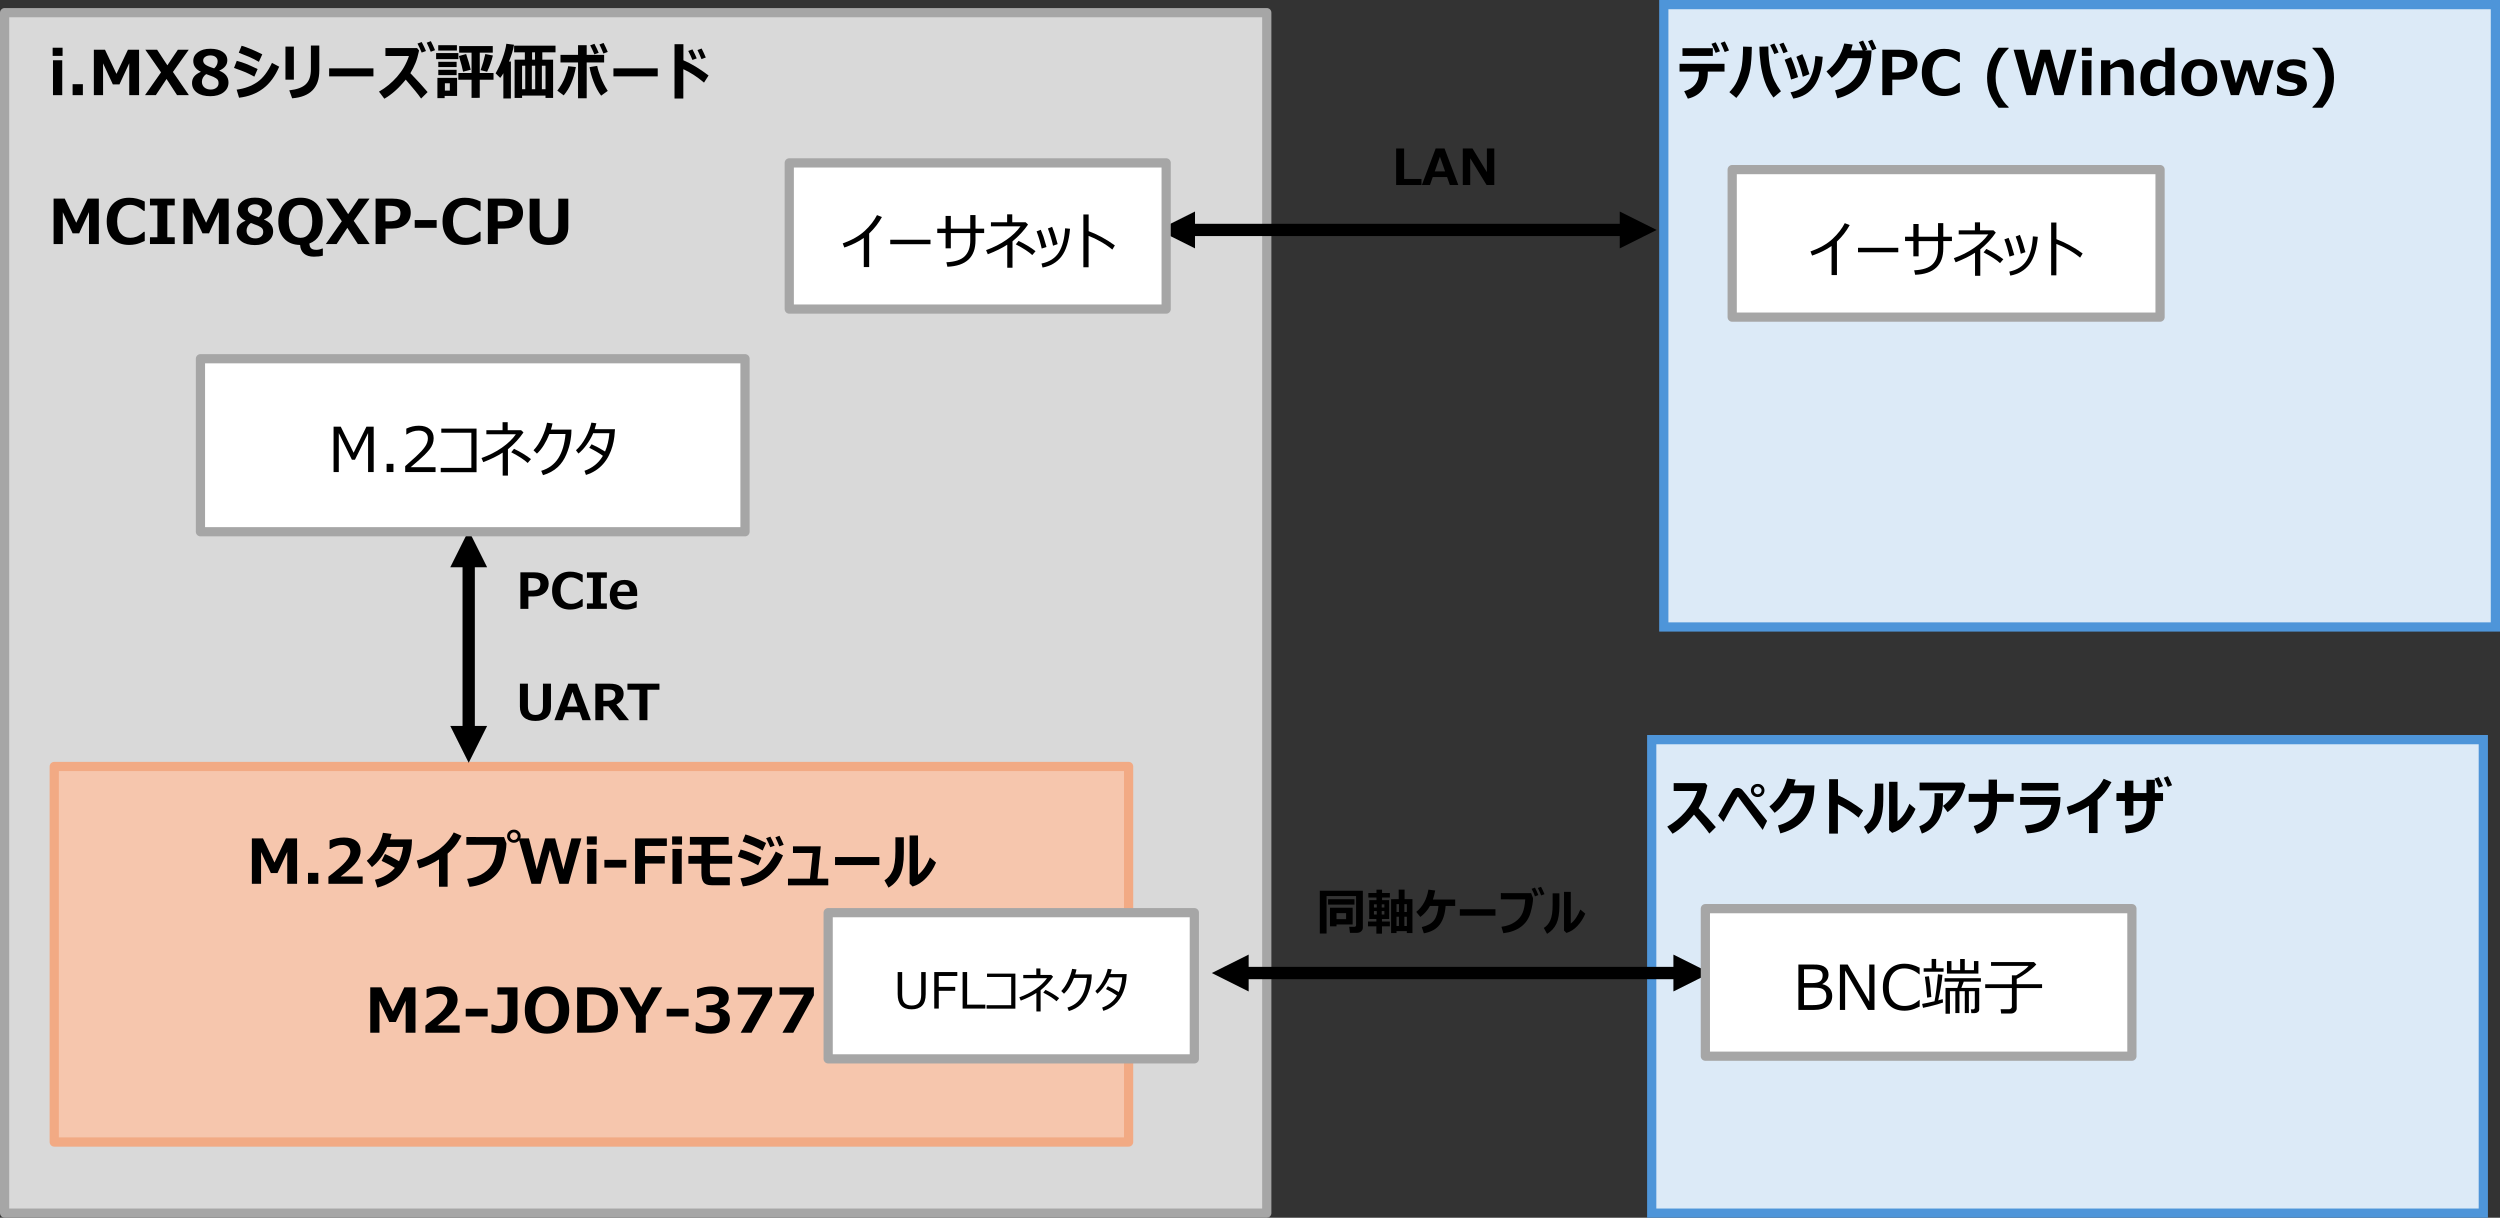 <?xml version="1.0" encoding="UTF-8"?><svg id="_レイヤー_1" xmlns="http://www.w3.org/2000/svg" viewBox="0 0 1863.88 907.88"><rect x="0" y="0" width="1863.88" height="907.88" fill="#333333" stroke="none"/><defs><style>.cls-1{fill:#dceaf7;stroke:#4e95d9;stroke-miterlimit:8;}.cls-1,.cls-2,.cls-3,.cls-4{stroke-width:6.88px;}.cls-5{isolation:isolate;}.cls-2{fill:#fff;}.cls-2,.cls-3{stroke:#a6a6a6;}.cls-2,.cls-3,.cls-4{stroke-linejoin:round;}.cls-3{fill:#d9d9d9;}.cls-4{fill:#f6c6ad;stroke:#f2aa84;}</style></defs><rect class="cls-3" x="3.44" y="9.44" width="941" height="895"/><g class="cls-5"><path d="M46.65,41.67h-7.39v-6.09h7.39v6.09ZM46.4,70.94h-6.9v-26.01h6.9v26.01Z"/><path d="M61.79,70.94h-7.66v-8.18h7.66v8.18Z"/><path d="M103.68,70.94h-7.32v-23.79l-7.3,15.79h-4.92l-7.3-15.72v23.72h-6.87v-33.85h8.31l8.56,17.99,8.54-17.99h8.31v33.85Z"/><path d="M140.81,70.94h-8.8l-7.84-12.06-8,12.06h-8.06l11.95-17-11.7-16.85h8.78l7.64,11.61,7.82-11.61h8.11l-11.79,16.55,11.9,17.29Z"/><path d="M149.72,53.62v-.13c-3.74-1.8-5.62-4.47-5.62-8.02,0-2.67,1.17-4.85,3.5-6.56s5.41-2.56,9.21-2.56,6.98.78,9.25,2.35c2.28,1.56,3.41,3.64,3.41,6.23,0,3.38-1.98,5.94-5.95,7.68v.13c4.55,1.78,6.83,4.71,6.83,8.78,0,3.02-1.25,5.48-3.74,7.37s-5.78,2.83-9.87,2.83-7.52-.9-9.94-2.71c-2.42-1.8-3.63-4.2-3.63-7.18,0-3.68,2.18-6.42,6.54-8.22ZM153.7,55.24c-2.11,1.57-3.17,3.49-3.17,5.75,0,1.74.61,3.13,1.84,4.19,1.23,1.06,2.8,1.58,4.72,1.58,1.66,0,3.05-.43,4.18-1.29,1.12-.86,1.68-2.03,1.68-3.49,0-.79-.13-1.48-.39-2.06-.26-.58-.76-1.1-1.5-1.57-.74-.47-1.42-.84-2.03-1.11-.61-.27-2.39-.94-5.32-2ZM162.26,45.6c0-1.3-.5-2.34-1.5-3.12-1-.78-2.31-1.17-3.93-1.17-1.53,0-2.8.35-3.82,1.06-1.02.7-1.53,1.63-1.53,2.79s.55,2.14,1.64,3.01c1.09.87,3.27,1.8,6.54,2.79,1.74-1.53,2.61-3.31,2.61-5.35Z"/></g><g class="cls-5"><path d="M192.07,51.49l-2.45,5.66c-2.67-1.45-4.86-2.55-6.57-3.28-1.71-.73-4.58-1.8-8.59-3.21l2.07-5.3c2.5.64,4.78,1.37,6.83,2.19,2.05.82,4.96,2.13,8.71,3.94ZM208.15,49.73c-3,7.08-6.98,12.5-11.96,16.26-4.98,3.76-10.96,6.05-17.96,6.87l-1.8-6.02c5.93-.79,11.03-2.66,15.31-5.59,4.27-2.93,7.95-7.73,11.02-14.38l5.39,2.85ZM195.55,40.48l-2.54,5.62c-1.3-.73-2.65-1.46-4.04-2.18s-2.52-1.25-3.39-1.59l-7.55-3.03,2.09-5.19c3.83,1.06,8.98,3.19,15.43,6.38Z"/><path d="M219.09,59.39h-6.27v-24.66h6.27v24.66ZM238.05,52.63c0,12.7-6.75,19.59-20.24,20.66l-2.13-5.95c5.85-.64,10-2.19,12.44-4.65,2.44-2.46,3.66-6.1,3.66-10.94v-17.79h6.27v18.67Z"/><path d="M278.41,56.94h-33.02v-5.97h33.02v5.97Z"/><path d="M318.82,68.65l-4.87,4.83c-1.98-2.89-5.79-7.6-11.46-14.13-5.18,6.42-10.5,11.18-15.95,14.26l-3.98-5.3c5-2.84,9.51-6.55,13.52-11.13,4.01-4.57,6.95-9.71,8.8-15.42l-17.52-.02v-5.88h23.61l1.48,1.77c-.79,3.82-1.69,6.94-2.7,9.38-1,2.43-2.27,4.95-3.8,7.56,5.11,5.26,9.39,9.95,12.85,14.08ZM317.58,38.05l-3.21,1.15c-.88-2.17-1.92-4.41-3.12-6.72l3.17-1.15c1.39,2.68,2.45,4.92,3.17,6.72ZM324.34,37.4l-3.21,1.19c-1.12-2.77-2.12-5.02-2.99-6.76l3.08-1.15c1.03,1.96,2.07,4.2,3.12,6.72Z"/><path d="M341.75,44.07h-16.6v-4.49h16.6v4.49ZM340.78,71.5h-9.28v1.66h-5.39v-15.09h14.67v13.43ZM340.65,37.7h-13.93v-4h13.93v4ZM340.43,49.98h-13.66v-3.93h13.66v3.93ZM340.43,56h-13.66v-3.95h13.66v3.95ZM335.37,67.55v-5.48h-3.68v5.48h3.68ZM367.94,59.44h-10.26v13.48l-6.11.07v-13.54h-9.86v-5.05h9.86v-15.14h-9.25v-4.92h25.07v4.92h-9.7v15.14h10.26v5.05ZM350.96,52l-5.71,1.46c-.36-2.1-1.39-5.99-3.08-11.68l5.37-1.48c1.47,4.3,2.61,8.2,3.41,11.7ZM367.47,41.38c-1.14,4.61-2.58,8.66-4.31,12.13l-4.83-1.24c1.45-3.97,2.61-7.96,3.48-11.97l5.66,1.08Z"/><path d="M380.9,73.43h-5.62v-18.84c-.66,1.24-1.44,2.4-2.34,3.48l-3.46-3.41c1.92-3.23,3.63-6.9,5.13-11.01s2.47-7.78,2.89-11.03l5.71.74c-.55,3.65-1.8,7.82-3.75,12.51h1.44v27.56ZM406.71,71.27h-17.47v1.75h-5.57v-28.53h7.64v-5.48h-8v-4.96h30.86v4.96h-9.84v5.48h8.04v28.53h-5.66v-1.75ZM389.23,66.49h2.38v-17.47h-2.38v17.47ZM396.51,66.49h2.52v-17.47h-2.52v17.47ZM396.69,44.5h2.2v-5.48h-2.2v5.48ZM403.99,66.49h2.72v-17.47h-2.72v17.47Z"/><path d="M429.35,50c-1.59,8.89-4.62,15.93-9.1,21.11l-4.74-3.53c2.64-3.47,4.58-6.91,5.83-10.31,1.25-3.4,2.01-6.03,2.28-7.91l5.73.63ZM437.41,73.25h-6.45v-26.68h-13.09v-5.66h13.09v-7.19h6.45v7.19h13v5.66h-13v26.68ZM453.11,67.77l-4.94,3.55c-2.14-2.77-4-6.21-5.57-10.32-1.57-4.11-2.58-7.76-3.03-10.95l5.68-.92c.4,2.28,1.28,5.12,2.62,8.52,1.34,3.41,3.09,6.78,5.24,10.12ZM446.35,39.38l-3.21,1.15c-.88-2.17-1.92-4.41-3.12-6.72l3.17-1.15c1.39,2.68,2.45,4.92,3.17,6.72ZM453.11,38.73l-3.21,1.19c-1.12-2.77-2.12-5.02-2.99-6.76l3.08-1.15c1.03,1.96,2.07,4.2,3.12,6.72Z"/><path d="M490.37,56.94h-33.02v-5.97h33.02v5.97Z"/><path d="M528.27,56.27l-3.39,5.32c-5.11-4.33-10.25-7.67-15.43-10.02v21.9h-6.56v-40.52h6.63v11.99c5.75,2.44,12,6.21,18.75,11.32ZM519.44,43.54l-3.21,1.15c-.88-2.17-1.92-4.41-3.12-6.72l3.17-1.15c1.39,2.68,2.45,4.92,3.17,6.72ZM526.2,42.88l-3.21,1.19c-1.12-2.77-2.12-5.02-2.99-6.76l3.08-1.15c1.03,1.96,2.07,4.2,3.12,6.72Z"/></g><g class="cls-5"><path d="M73.67,181.94h-7.32v-23.79l-7.3,15.79h-4.92l-7.3-15.72v23.72h-6.87v-33.85h8.31l8.56,17.99,8.54-17.99h8.31v33.85Z"/><path d="M107.9,179.67c-2.85,1.3-5.11,2.12-6.78,2.45-1.68.33-3.29.49-4.85.49-5.18,0-9.26-1.54-12.24-4.63-2.98-3.08-4.47-7.39-4.47-12.92s1.51-9.71,4.53-12.88c3.02-3.17,7.09-4.75,12.21-4.75,3.97,0,7.84.95,11.61,2.85v6.94h-.79c-3.52-3-6.85-4.49-10-4.49s-5.39,1.07-7.14,3.22c-1.75,2.15-2.63,5.19-2.63,9.13s.89,6.92,2.67,9.04c1.78,2.12,4.16,3.18,7.14,3.18,1.56,0,3.08-.27,4.56-.82,1.48-.55,3.3-1.76,5.46-3.65h.72v6.83Z"/><path d="M130.27,181.94h-18.46v-5.05h5.53v-23.74h-5.53v-5.05h18.46v5.05h-5.53v23.74h5.53v5.05Z"/><path d="M170.48,181.94h-7.32v-23.79l-7.3,15.79h-4.92l-7.3-15.72v23.72h-6.87v-33.85h8.31l8.56,17.99,8.54-17.99h8.31v33.85Z"/><path d="M183.01,164.62v-.13c-3.74-1.8-5.62-4.47-5.62-8.02,0-2.67,1.17-4.85,3.5-6.56s5.41-2.56,9.21-2.56,6.98.78,9.25,2.35c2.28,1.56,3.41,3.64,3.41,6.23,0,3.38-1.98,5.94-5.95,7.68v.13c4.55,1.78,6.83,4.71,6.83,8.78,0,3.02-1.25,5.48-3.74,7.37s-5.78,2.83-9.87,2.83-7.52-.9-9.94-2.71c-2.42-1.8-3.63-4.2-3.63-7.18,0-3.68,2.18-6.42,6.54-8.22ZM186.99,166.24c-2.11,1.57-3.17,3.49-3.17,5.75,0,1.74.61,3.13,1.84,4.19,1.23,1.06,2.8,1.58,4.72,1.58,1.66,0,3.05-.43,4.18-1.29,1.12-.86,1.68-2.03,1.68-3.49,0-.79-.13-1.48-.39-2.06-.26-.58-.76-1.1-1.5-1.57-.74-.47-1.42-.84-2.03-1.11-.61-.27-2.39-.94-5.32-2ZM195.55,156.6c0-1.3-.5-2.34-1.5-3.12-1-.78-2.31-1.17-3.93-1.17-1.53,0-2.8.35-3.82,1.06-1.02.7-1.53,1.63-1.53,2.79s.55,2.14,1.64,3.01c1.09.87,3.27,1.8,6.54,2.79,1.74-1.53,2.61-3.31,2.61-5.35Z"/><path d="M240.71,190.61c-1.98.51-4.22.76-6.72.76-3.11,0-5.56-.76-7.34-2.29-1.78-1.53-2.75-3.68-2.9-6.45-5.06-.06-9.04-1.65-11.93-4.78-2.89-3.13-4.33-7.4-4.33-12.8s1.46-9.81,4.39-12.95c2.93-3.14,6.98-4.71,12.16-4.71s9.22,1.57,12.16,4.72,4.41,7.46,4.41,12.94c0,4.09-.85,7.55-2.56,10.4s-4.16,4.87-7.37,6.09c.09,1.72.54,2.93,1.34,3.64.8.7,2.1,1.06,3.9,1.06,1.5,0,2.9-.31,4.22-.94h.56v5.32ZM224.07,152.74c-2.68,0-4.81,1.07-6.4,3.21-1.59,2.14-2.38,5.17-2.38,9.1s.79,6.93,2.38,9.06c1.59,2.13,3.72,3.2,6.4,3.2s4.79-1.07,6.38-3.22c1.59-2.15,2.38-5.17,2.38-9.06s-.79-6.93-2.37-9.07c-1.58-2.14-3.71-3.21-6.39-3.21Z"/><path d="M275.6,181.94h-8.8l-7.84-12.06-8,12.06h-8.06l11.95-17-11.7-16.85h8.78l7.64,11.61,7.82-11.61h8.11l-11.79,16.55,11.9,17.29Z"/><path d="M287.43,170.42v11.52h-7.41v-33.85h12.8c4.39,0,7.72.89,10,2.68,2.28,1.79,3.41,4.41,3.41,7.85s-1.26,6.46-3.77,8.59c-2.52,2.13-5.79,3.2-9.84,3.2h-5.19ZM287.39,153.41v11.63h1.98c3.71,0,6.17-.51,7.38-1.54,1.21-1.03,1.81-2.6,1.81-4.73,0-1.75-.58-3.08-1.74-4-1.16-.91-3.46-1.37-6.88-1.37h-2.54Z"/></g><g class="cls-5"><path d="M325.54,169.85h-16.35v-5.79h16.35v5.79Z"/></g><g class="cls-5"><path d="M358.27,179.67c-2.85,1.3-5.11,2.12-6.78,2.45-1.68.33-3.29.49-4.85.49-5.18,0-9.26-1.54-12.24-4.63-2.98-3.08-4.47-7.39-4.47-12.92s1.51-9.71,4.53-12.88c3.02-3.17,7.09-4.75,12.21-4.75,3.97,0,7.84.95,11.61,2.85v6.94h-.79c-3.52-3-6.85-4.49-10-4.49s-5.39,1.07-7.14,3.22c-1.75,2.15-2.63,5.19-2.63,9.13s.89,6.92,2.67,9.04c1.78,2.12,4.16,3.18,7.14,3.18,1.56,0,3.08-.27,4.56-.82,1.48-.55,3.3-1.76,5.46-3.65h.72v6.83Z"/><path d="M371.14,170.42v11.52h-7.41v-33.85h12.8c4.39,0,7.72.89,10,2.68,2.28,1.79,3.41,4.41,3.41,7.85s-1.26,6.46-3.77,8.59c-2.52,2.13-5.79,3.2-9.84,3.2h-5.19ZM371.09,153.41v11.63h1.98c3.71,0,6.17-.51,7.38-1.54,1.21-1.03,1.81-2.6,1.81-4.73,0-1.75-.58-3.08-1.74-4-1.16-.91-3.46-1.37-6.88-1.37h-2.54Z"/><path d="M423.7,169.27c0,4.45-1.25,7.79-3.74,10.02s-6.05,3.35-10.68,3.35-8.2-1.13-10.68-3.38c-2.48-2.25-3.72-5.58-3.72-9.98v-21.18h7.43v20.98c0,2.82.58,4.85,1.73,6.11,1.15,1.26,2.9,1.89,5.23,1.89s4.16-.62,5.29-1.88c1.13-1.25,1.7-3.28,1.7-6.08v-21.02h7.43v21.18Z"/></g><rect class="cls-1" x="1240.44" y="3.44" width="620" height="464"/><g class="cls-5"><path d="M1285.72,53.37h-12.46v.7c0,5.26-1.3,9.54-3.91,12.85s-6.26,5.53-10.96,6.65l-2.74-5.57c3.52-.96,6.22-2.6,8.12-4.93,1.89-2.33,2.84-5.22,2.84-8.68v-1.01h-14.42v-5.79h33.53v5.79ZM1276.99,41.69h-22.62v-5.75h22.62v5.75ZM1282.31,38.26l-3.21,1.15c-.88-2.17-1.92-4.41-3.12-6.72l3.17-1.15c1.39,2.68,2.45,4.92,3.17,6.72ZM1289.07,37.61l-3.21,1.19c-1.12-2.77-2.12-5.02-2.99-6.76l3.08-1.15c1.03,1.96,2.07,4.2,3.12,6.72Z"/><path d="M1306.07,34.93c-.1,7.11-.49,12.62-1.17,16.52-.67,3.9-1.9,7.69-3.68,11.37-1.78,3.68-4.01,7.07-6.69,10.19l-5.21-4.31c2.52-2.65,4.38-5.24,5.58-7.78,1.21-2.54,2.26-5.53,3.16-8.97s1.4-9.18,1.5-17.21l6.51.2ZM1327.8,68.04l-5.62,4.69c-2.8-3.68-4.93-7.6-6.38-11.76-1.45-4.16-2.49-8.57-3.12-13.23-.63-4.66-.94-8.97-.94-12.93l6.67-.13v.79c0,6.35.62,12.12,1.88,17.32s3.75,10.28,7.51,15.25ZM1326.06,39.16l-3.21,1.15c-.88-2.17-1.92-4.41-3.12-6.72l3.17-1.15c1.39,2.68,2.45,4.92,3.17,6.72ZM1332.83,38.5l-3.21,1.19c-1.12-2.77-2.12-5.02-2.99-6.76l3.08-1.15c1.03,1.96,2.07,4.2,3.12,6.72Z"/><path d="M1340.55,57.51l-5.21,1.8c-1.03-4.69-2.63-9.61-4.79-14.76l4.79-1.98c.69,1.63,1.36,3.31,2.01,5.04.65,1.73,1.72,5.03,3.2,9.89ZM1358.93,42.32c-.64,9.42-2.75,16.69-6.31,21.81-3.56,5.12-8.76,8.25-15.59,9.39l-2.11-4.69c5.93-1.08,10.36-3.77,13.3-8.07,2.94-4.31,4.67-10.64,5.21-19.01l5.5.58ZM1349.02,55.3l-4.94,1.93c-1.02-4.6-2.63-9.55-4.83-14.87l4.49-1.98c1.14,2.56,1.93,4.48,2.39,5.77.46,1.29,1.42,4.33,2.89,9.14Z"/><path d="M1395.36,37.58l-.25,4.29c-.49,8.4-2.78,15.19-6.85,20.36-4.07,5.17-10.2,8.89-18.37,11.15l-1.75-6c5.64-1.36,10.19-3.94,13.62-7.73s5.69-9.2,6.77-16.24h-10.87c-3.05,6.11-7.05,10.98-11.99,14.6l-3.95-4.74c6.71-5.26,11.12-12.2,13.25-20.84l6.31.79c-.45,1.71-.87,3.16-1.26,4.36h15.34ZM1392.19,36.95l-3.21,1.15c-.88-2.17-1.92-4.41-3.12-6.72l3.17-1.15c1.39,2.68,2.45,4.92,3.17,6.72ZM1398.95,36.3l-3.21,1.19c-1.12-2.77-2.12-5.02-2.99-6.76l3.08-1.15c1.03,1.96,2.07,4.2,3.12,6.72Z"/></g><g class="cls-5"><path d="M1410.79,59.42v11.52h-7.41v-33.85h12.8c4.39,0,7.72.89,10,2.68,2.28,1.79,3.41,4.41,3.41,7.85s-1.26,6.46-3.77,8.59c-2.52,2.13-5.79,3.2-9.84,3.2h-5.19ZM1410.75,42.41v11.63h1.98c3.71,0,6.17-.51,7.38-1.54,1.21-1.03,1.81-2.6,1.81-4.73,0-1.75-.58-3.08-1.74-4-1.16-.91-3.46-1.37-6.88-1.37h-2.54Z"/><path d="M1461.15,68.67c-2.84,1.3-5.11,2.12-6.78,2.45s-3.29.49-4.85.49c-5.18,0-9.26-1.54-12.24-4.63s-4.47-7.39-4.47-12.92,1.51-9.71,4.53-12.88c3.02-3.17,7.09-4.75,12.21-4.75,3.97,0,7.84.95,11.61,2.85v6.94h-.79c-3.52-3-6.85-4.49-10-4.49s-5.39,1.07-7.14,3.22c-1.75,2.15-2.63,5.19-2.63,9.13s.89,6.92,2.67,9.04c1.78,2.12,4.16,3.18,7.14,3.18,1.56,0,3.08-.27,4.56-.82,1.48-.55,3.3-1.76,5.46-3.65h.72v6.83Z"/><path d="M1497.53,80.3h-7.5c-3.02-3.59-5.21-7.17-6.55-10.71-1.34-3.55-2.01-7.43-2.01-11.66,0-8.24,2.85-15.69,8.56-22.35h7.5v.54c-3,2.7-5.36,5.94-7.09,9.75s-2.59,7.82-2.59,12.06.87,8.26,2.59,12.07c1.73,3.81,4.09,7.07,7.09,9.78v.52Z"/><path d="M1548.07,37.09l-9.55,33.85h-6.87l-7.03-25.13-6.85,25.13h-6.9l-9.61-33.85h7.73l5.77,23.13,6.36-23.13h7.39l6.2,23.2,5.93-23.2h7.43Z"/><path d="M1559.55,41.67h-7.39v-6.09h7.39v6.09ZM1559.3,70.94h-6.9v-26.01h6.9v26.01Z"/><path d="M1590.79,70.94h-6.94v-12.96c0-3.62-.4-5.87-1.2-6.75-.8-.88-2.1-1.31-3.9-1.31-1.5,0-3.3.67-5.41,2v19.02h-6.9v-26.01h6.9v3.64c2.16-1.77,3.88-2.93,5.18-3.5,1.29-.57,2.65-.85,4.05-.85,5.48,0,8.22,3.21,8.22,9.64v17.09Z"/><path d="M1621.2,70.94h-6.9v-3.41c-2.25,1.83-3.94,2.97-5.08,3.44s-2.36.7-3.66.7c-2.98,0-5.35-1.21-7.12-3.63-1.77-2.42-2.65-5.71-2.65-9.87s1.07-7.49,3.21-10.07c2.14-2.58,4.8-3.88,7.97-3.88,1.14,0,2.18.13,3.12.38s2.34.87,4.2,1.84v-10.85h6.9v35.35ZM1614.31,64.27v-14.08c-1.5-.64-2.89-.97-4.18-.97-4.79,0-7.19,2.92-7.19,8.76,0,2.95.49,5.08,1.48,6.39.99,1.31,2.54,1.97,4.65,1.97,1.59,0,3.33-.69,5.23-2.07Z"/><path d="M1639.71,71.75c-4.22,0-7.5-1.22-9.84-3.65-2.34-2.43-3.5-5.81-3.5-10.14s1.18-7.73,3.54-10.17,5.63-3.66,9.8-3.66,7.48,1.22,9.83,3.66c2.34,2.44,3.51,5.83,3.51,10.17s-1.17,7.71-3.51,10.14c-2.34,2.43-5.62,3.65-9.83,3.65ZM1639.71,48.93c-4.09,0-6.13,3.03-6.13,9.1s2.07,8.92,6.22,8.92,6.04-2.97,6.04-8.92-2.04-9.1-6.13-9.1Z"/><path d="M1695.17,44.93l-7.91,26.01h-6.02l-6-18.58-6,18.58h-6.06l-7.91-26.01h7.23l4.49,17.12,5.46-17.12h6.04l5.32,17.07,4.38-17.07h6.96Z"/><path d="M1697.59,69.7v-6.38h.27c3.1,2.5,6.36,3.75,9.79,3.75s5.21-.94,5.21-2.83c0-.76-.27-1.34-.81-1.74-.54-.4-1.51-.75-2.92-1.07-.97-.18-2.36-.47-4.16-.88s-3.21-.97-4.23-1.68c-1.03-.72-1.79-1.59-2.28-2.61s-.74-2.19-.74-3.53c0-2.53,1.1-4.59,3.3-6.17,2.2-1.58,5.16-2.37,8.87-2.37,3.28,0,6.24.58,8.87,1.73v6.06h-.18c-3.01-2.14-5.92-3.21-8.74-3.21-1.45,0-2.67.27-3.64.81s-1.46,1.21-1.46,2.02c0,.91.3,1.58.91,1.99.61.41,1.62.78,3.04,1.11,1.81.33,3.62.73,5.41,1.19s3.21,1.28,4.25,2.46c1.03,1.17,1.55,2.69,1.55,4.55,0,2.65-1.12,4.77-3.36,6.36-2.24,1.59-5.26,2.38-9.06,2.38s-7.08-.65-9.91-1.95Z"/><path d="M1731.55,80.3h-7.5v-.52c3.02-2.74,5.39-6.01,7.11-9.8,1.71-3.79,2.57-7.81,2.57-12.05s-.86-8.25-2.57-12.04c-1.71-3.79-4.08-7.04-7.11-9.77v-.54h7.5c5.71,6.66,8.56,14.11,8.56,22.35,0,4.21-.66,8.08-1.99,11.62-1.33,3.54-3.52,7.12-6.57,10.75Z"/></g><rect class="cls-4" x="40.44" y="571.44" width="801" height="280"/><g class="cls-5"><path d="M221.48,658.94h-7.32v-23.79l-7.3,15.79h-4.92l-7.3-15.72v23.72h-6.87v-33.85h8.31l8.56,17.99,8.54-17.99h8.31v33.85Z"/><path d="M237.31,658.94h-7.66v-8.18h7.66v8.18Z"/><path d="M270.37,658.94h-25.52v-5.32c6.45-4.91,10.79-8.7,13.02-11.37s3.34-5.03,3.34-7.1c0-1.65-.54-2.92-1.61-3.83-1.07-.91-2.54-1.36-4.41-1.36-2.85,0-5.81,1.01-8.89,3.03h-.56v-6.45c3.71-1.42,7.25-2.13,10.62-2.13,4,0,7.08.87,9.24,2.62,2.16,1.75,3.25,4.19,3.25,7.33,0,2.43-.88,4.99-2.64,7.69-1.76,2.7-5.85,6.51-12.27,11.42h16.44v5.46Z"/></g><g class="cls-5"><path d="M307.15,625.79c-.04,2.65-.21,4.93-.49,6.85-.51,3.52-1.33,6.77-2.46,9.75-1.13,2.98-2.69,5.74-4.68,8.28-1.99,2.54-4.51,4.75-7.57,6.64s-6.58,3.37-10.58,4.45l-1.8-5.84c6.29-1.53,11.22-4.48,14.8-8.87-2.88-1.78-6.16-3.52-9.86-5.21l2.49-5.14c3.19,1.3,6.69,3.09,10.51,5.37,1.38-2.86,2.37-6.4,2.99-10.62h-11.93c-2.77,6.26-6.53,11.26-11.28,15l-3.84-4.69c3.01-2.5,5.55-5.59,7.61-9.28s3.55-7.54,4.45-11.57l6.42.88c-.51,1.86-.9,3.2-1.17,4.02h16.37Z"/><path d="M333.72,661.09h-6.42v-20.37c-4.46,2.86-9.44,5.11-14.94,6.76l-1.64-5.88c6.32-1.89,11.86-4.66,16.63-8.33,4.77-3.67,8.41-7.88,10.93-12.65l5.82,2.49c-1.87,3.46-3.61,6.15-5.21,8.06-1.6,1.92-3.32,3.67-5.17,5.26v24.66Z"/><path d="M377.54,628.68c.01.22.02.43.02.63,0,3.02-.76,7.27-2.27,12.75-1.51,5.47-4.44,9.84-8.78,13.09-4.34,3.26-9.82,5.28-16.44,6.05l-1.8-5.95c4.93-.63,9.07-2.1,12.44-4.41,3.37-2.31,5.74-5.11,7.12-8.4,1.38-3.29,2.2-7.48,2.47-12.57l-22.6-.04v-5.79l28.1.04,1.73,4.6ZM388.17,623.36c0,1.39-.48,2.57-1.45,3.53s-2.15,1.44-3.56,1.44-2.61-.46-3.6-1.39c-1-.93-1.49-2.09-1.49-3.48s.49-2.6,1.47-3.53c.98-.93,2.19-1.39,3.63-1.39s2.56.46,3.54,1.39c.98.93,1.47,2.07,1.47,3.44ZM386.01,623.36c0-.75-.3-1.4-.89-1.96-.59-.56-1.26-.84-2.01-.84s-1.43.28-2,.85c-.57.57-.85,1.24-.85,2s.28,1.43.85,2c.57.57,1.24.85,2,.85s1.47-.28,2.04-.85c.57-.57.85-1.25.85-2.04Z"/></g><g class="cls-5"><path d="M433.44,625.09l-9.55,33.85h-6.87l-7.03-25.13-6.85,25.13h-6.9l-9.61-33.85h7.73l5.77,23.13,6.36-23.13h7.39l6.2,23.2,5.93-23.2h7.43Z"/><path d="M444.92,629.67h-7.39v-6.09h7.39v6.09ZM444.67,658.94h-6.9v-26.01h6.9v26.01Z"/></g><g class="cls-5"><path d="M466.95,646.85h-16.35v-5.79h16.35v5.79Z"/></g><g class="cls-5"><path d="M497.16,630.7h-16.31v7.52h14.78v5.59h-14.73v15.12h-7.41v-33.85h23.67v5.62Z"/><path d="M508.5,629.67h-7.39v-6.09h7.39v6.09ZM508.26,658.94h-6.9v-26.01h6.9v26.01Z"/></g><g class="cls-5"><path d="M545.89,643.96h-16.62v6.11c0,1.41.17,2.42.49,3.03s1.03.92,2.11.92h12.26v5.97h-13.59c-2.93,0-4.94-.74-6.01-2.22-1.07-1.48-1.61-3.9-1.61-7.25v-6.56h-9.7v-5.82h9.75v-8.4h-8.62v-5.75h28.91v5.75h-13.81v8.4h16.44v5.82Z"/><path d="M567.7,639.49l-2.45,5.66c-2.67-1.45-4.86-2.55-6.57-3.28-1.71-.73-4.58-1.8-8.59-3.21l2.07-5.3c2.5.64,4.78,1.37,6.83,2.19,2.05.82,4.96,2.13,8.71,3.94ZM583.78,637.73c-3,7.08-6.98,12.5-11.96,16.26-4.98,3.76-10.96,6.05-17.96,6.87l-1.8-6.02c5.93-.79,11.03-2.66,15.31-5.59,4.27-2.93,7.95-7.73,11.02-14.38l5.39,2.85ZM571.18,628.48l-2.54,5.62c-1.3-.73-2.65-1.46-4.04-2.18s-2.52-1.25-3.39-1.59l-7.55-3.03,2.09-5.19c3.83,1.06,8.98,3.19,15.43,6.38ZM577.51,630.48l-3.21,1.15c-.88-2.17-1.92-4.41-3.12-6.72l3.17-1.15c1.39,2.68,2.45,4.92,3.17,6.72ZM584.27,629.83l-3.21,1.19c-1.12-2.77-2.12-5.02-2.99-6.76l3.08-1.15c1.03,1.96,2.07,4.2,3.12,6.72Z"/><path d="M617.51,660.08h-30.03v-5.01h16.37l2.02-19.14h-14.67v-4.96h20.73l-2.49,24.1h8.06v5.01Z"/><path d="M655.59,644.94h-33.02v-5.97h33.02v5.97Z"/><path d="M673.85,635.85c.03,7.04-.89,12.55-2.77,16.54-1.88,3.99-4.77,7.12-8.66,9.4l-3.01-5.48c2.62-1.6,4.64-3.98,6.05-7.13,1.42-3.15,2.12-7.95,2.12-14.39v-10.58h6.27v11.63ZM697.86,643.08c-1.83,4.36-4.26,8.15-7.3,11.39s-6.42,5.4-10.15,6.49l-2.25-2.2v-35.87h6.27v29.31c3.5-2.61,6.45-6.93,8.85-12.96l4.58,3.84Z"/></g><g class="cls-5"><path d="M309.75,769.94h-7.32v-23.79l-7.3,15.79h-4.92l-7.3-15.72v23.72h-6.87v-33.85h8.31l8.56,17.99,8.54-17.99h8.31v33.85Z"/><path d="M342.68,769.94h-25.52v-5.32c6.45-4.91,10.79-8.7,13.02-11.37s3.34-5.03,3.34-7.1c0-1.65-.54-2.92-1.61-3.83-1.07-.91-2.54-1.36-4.41-1.36-2.85,0-5.81,1.01-8.89,3.03h-.56v-6.45c3.71-1.42,7.25-2.13,10.62-2.13,4,0,7.08.87,9.24,2.62,2.16,1.75,3.25,4.19,3.25,7.33,0,2.43-.88,4.99-2.64,7.69-1.76,2.7-5.85,6.51-12.27,11.42h16.44v5.46Z"/></g><g class="cls-5"><path d="M363.57,757.85h-16.35v-5.79h16.35v5.79Z"/></g><g class="cls-5"><path d="M385.81,760.32c0,3.14-1.06,5.62-3.17,7.41s-5.06,2.7-8.85,2.7c-2.5,0-4.96-.24-7.39-.72v-5.97h.63c2.07.76,3.81,1.15,5.23,1.15s2.54-.19,3.45-.57c.91-.38,1.58-1,2.02-1.85.44-.85.66-2.7.66-5.53v-15.45h-7.55v-5.39h14.96v24.24Z"/><path d="M407.82,770.66c-5.15,0-9.2-1.57-12.14-4.71-2.94-3.14-4.41-7.44-4.41-12.9s1.46-9.81,4.39-12.95c2.93-3.14,6.98-4.71,12.16-4.71s9.22,1.57,12.16,4.72,4.41,7.46,4.41,12.94-1.46,9.73-4.39,12.88c-2.93,3.15-6.99,4.73-12.19,4.73ZM407.84,740.74c-2.68,0-4.81,1.07-6.4,3.21-1.59,2.14-2.38,5.17-2.38,9.1s.79,6.93,2.38,9.06c1.59,2.13,3.72,3.2,6.4,3.2s4.79-1.07,6.38-3.22c1.59-2.15,2.38-5.17,2.38-9.06s-.79-6.93-2.37-9.07c-1.58-2.14-3.71-3.21-6.39-3.21Z"/><path d="M430.28,769.94v-33.85h10.58c4.79,0,8.53.61,11.21,1.84,2.68,1.23,4.8,3.11,6.35,5.66s2.32,5.7,2.32,9.46c0,3.4-.81,6.45-2.41,9.15-1.61,2.7-3.76,4.67-6.46,5.9s-6.33,1.84-10.92,1.84h-10.67ZM437.69,741.41v23.2h3.64c7.77,0,11.66-3.88,11.66-11.63s-3.89-11.57-11.66-11.57h-3.64Z"/><path d="M493.78,736.09l-12.31,20.87v12.98h-7.41v-12.56l-12.53-21.29h8.38l8.13,14.67,7.77-14.67h7.97Z"/></g><g class="cls-5"><path d="M513.38,757.85h-16.35v-5.79h16.35v5.79Z"/></g><g class="cls-5"><path d="M518.7,768.52v-6.38h.72c3.43,1.96,6.64,2.94,9.64,2.94,2.37,0,4.21-.49,5.55-1.47,1.33-.98,2-2.42,2-4.3,0-1.5-.52-2.65-1.56-3.47-1.04-.82-3.19-1.22-6.46-1.22h-1.98v-5.1h1.86c5.03,0,7.55-1.54,7.55-4.6,0-1.29-.54-2.26-1.62-2.93-1.08-.67-2.61-1-4.6-1-2.68,0-5.83.96-9.43,2.88h-.67v-6.31c3.8-1.42,7.46-2.13,10.98-2.13,4.16,0,7.31.76,9.44,2.29s3.2,3.56,3.2,6.09c0,1.89-.59,3.54-1.77,4.95-1.18,1.41-2.76,2.36-4.74,2.84v.31c2.26.4,4.05,1.28,5.37,2.64,1.32,1.35,1.98,3.1,1.98,5.24,0,3.29-1.26,5.93-3.77,7.91s-5.92,2.96-10.22,2.96-7.98-.71-11.46-2.13Z"/><path d="M575.66,742.11l-15.36,27.83h-8.09l16.08-28.35h-18.22v-5.5h25.58v6.02Z"/><path d="M606.8,742.11l-15.36,27.83h-8.09l16.08-28.35h-18.22v-5.5h25.58v6.02Z"/></g><path d="M344.85,545.78v-127.43s9.17,0,9.17,0v127.43h-9.17ZM363.19,541.2l-13.75,27.5-13.75-27.5h27.5ZM335.69,422.94l13.75-27.5,13.75,27.5h-27.5Z"/><g class="cls-5"><path d="M393.93,444.67v9.27h-5.96v-27.23h10.3c3.53,0,6.21.72,8.04,2.16,1.83,1.44,2.75,3.54,2.75,6.31s-1.01,5.19-3.04,6.91c-2.02,1.72-4.66,2.58-7.91,2.58h-4.17ZM393.89,430.99v9.36h1.59c2.99,0,4.97-.41,5.94-1.24.97-.83,1.45-2.09,1.45-3.8,0-1.41-.47-2.48-1.4-3.21-.93-.74-2.78-1.1-5.54-1.1h-2.04Z"/><path d="M434.43,452.11c-2.29,1.05-4.11,1.7-5.46,1.97-1.35.26-2.65.4-3.9.4-4.17,0-7.45-1.24-9.85-3.72-2.4-2.48-3.6-5.94-3.6-10.39s1.21-7.81,3.64-10.36c2.43-2.55,5.7-3.82,9.82-3.82,3.19,0,6.31.76,9.34,2.29v5.58h-.63c-2.83-2.41-5.51-3.61-8.04-3.61s-4.34.86-5.75,2.59-2.11,4.18-2.11,7.34.72,5.57,2.15,7.27c1.43,1.71,3.35,2.56,5.75,2.56,1.25,0,2.48-.22,3.67-.66s2.66-1.42,4.39-2.94h.58v5.49Z"/><path d="M452.43,453.94h-14.85v-4.06h4.44v-19.1h-4.44v-4.07h14.85v4.07h-4.44v19.1h4.44v4.06Z"/><path d="M475.06,444.34h-14.83c.24,4.19,2.62,6.29,7.14,6.29,2.36,0,4.73-.85,7.12-2.56h.2v4.8c-2.83,1.08-5.49,1.63-7.99,1.63-3.93,0-6.92-.93-8.98-2.8s-3.09-4.56-3.09-8.08.98-6.24,2.93-8.25c1.95-2,4.64-3.01,8.08-3.01,6.29,0,9.43,3.34,9.43,10.03v1.95ZM469.52,441.2c-.05-3.6-1.51-5.4-4.39-5.4-3.06,0-4.69,1.8-4.9,5.4h9.29Z"/></g><g class="cls-5"><path d="M410.8,526.75c0,3.58-1,6.26-3.01,8.06-2,1.79-4.87,2.69-8.59,2.69s-6.6-.91-8.59-2.72c-1.99-1.81-2.99-4.49-2.99-8.03v-17.04h5.98v16.88c0,2.26.46,3.9,1.39,4.91.93,1.01,2.33,1.52,4.21,1.52s3.35-.5,4.25-1.51c.91-1.01,1.36-2.63,1.36-4.89v-16.91h5.98v17.04Z"/><path d="M440.52,536.94h-6.31l-2.06-5.91h-10.71l-2.06,5.91h-6.03l10.28-27.23h6.61l10.28,27.23ZM430.66,526.8l-3.85-10.98-3.85,10.98h7.7Z"/><path d="M468.97,536.94h-7.37l-7.99-10.32h-3.79v10.32h-5.96v-27.23h10.42c3.78,0,6.51.67,8.17,2.01,1.67,1.34,2.5,3.17,2.5,5.47,0,3.6-1.81,6.27-5.44,8l9.45,11.74ZM449.79,513.99v8.47h2.67c2.57,0,4.26-.43,5.09-1.28s1.25-1.98,1.25-3.36c0-1.23-.4-2.17-1.19-2.84-.79-.66-2.36-.99-4.7-.99h-3.13Z"/><path d="M491.63,514.23h-8.94v22.71h-5.96v-22.71h-8.94v-4.52h23.85v4.52Z"/></g><rect class="cls-2" x="149.44" y="267.44" width="406" height="129"/><g class="cls-5"><path d="M278.6,351.94h-4.18v-29.06l-9.77,19.86h-2.29l-9.77-19.86v29.06h-3.89v-33.85h5.35l9.59,19.47,9.57-19.47h5.39v33.85Z"/><path d="M293.33,351.94h-5.1v-6.13h5.1v6.13Z"/><path d="M324.73,351.94h-22.64v-4.38c2.4-2.07,5.09-4.47,8.07-7.21s5.21-5.15,6.66-7.23c1.45-2.08,2.18-4.16,2.18-6.24,0-1.84-.61-3.28-1.83-4.31-1.22-1.03-2.88-1.55-4.98-1.55-3.07,0-6.09.97-9.05,2.92h-.22v-4.38c3.02-1.44,6.15-2.16,9.39-2.16,3.41,0,6.1.83,8.06,2.48,1.96,1.65,2.94,3.91,2.94,6.77,0,1.53-.25,2.99-.75,4.38-.5,1.39-1.28,2.75-2.35,4.07-1.06,1.32-2.34,2.72-3.82,4.2s-4.89,4.49-10.22,9.03h18.55v3.62Z"/></g><g class="cls-5"><path d="M355.3,352.03h-26.71v-3.21h22.84v-26.17h-22.42v-3.1h26.28v32.48Z"/><path d="M378.69,354.61h-3.91v-17.18c-3.86,2.53-8.69,4.91-14.49,7.14l-1.3-3.08c5.65-2.02,10.69-4.57,15.13-7.66,4.44-3.08,7.95-6.45,10.52-10.08h-22.03v-3.03h12.08v-5.95h3.82v5.95h10l1.75,1.68c-3.01,4.45-6.87,8.62-11.57,12.53v19.68ZM395.87,342.28l-2.45,2.9c-2.52-2.38-6.6-5.05-12.26-8l2.07-2.58c4.91,2.37,9.13,4.93,12.65,7.68Z"/><path d="M411.95,315.69c-.28,1.42-.7,2.96-1.24,4.6h15.34l-.11,3.12c-.03.9-.21,2.37-.53,4.42-.32,2.05-.75,3.95-1.27,5.71-.52,1.75-1.17,3.53-1.94,5.35-.77,1.81-1.68,3.51-2.74,5.09-1.06,1.58-2.29,3.02-3.69,4.32-1.41,1.3-3.04,2.46-4.89,3.48-1.85,1.02-3.86,1.84-6.03,2.47l-1.33-3.23c5.54-1.68,9.77-4.79,12.7-9.34,2.93-4.55,4.73-10.59,5.4-18.1h-12.04c-1.14,2.91-2.5,5.64-4.08,8.21-1.58,2.57-3.31,4.71-5.18,6.41l-2.56-2.49c2.44-2.52,4.57-5.72,6.39-9.62,1.82-3.9,3.05-7.54,3.69-10.93l4.09.54Z"/><path d="M444.63,315.6c-.39,1.54-.82,3-1.28,4.38h15.16c-.08,1.51-.24,3.38-.48,5.59s-.71,4.54-1.38,6.97c-.67,2.43-1.57,4.78-2.7,7.04s-2.53,4.36-4.22,6.29c-1.69,1.93-3.6,3.58-5.74,4.95-2.13,1.37-4.51,2.46-7.13,3.27l-1.08-3.08c5.78-2.08,10.18-5.53,13.21-10.35.16-.28.33-.56.49-.83-3.08-2.2-6.48-4.18-10.17-5.93l1.75-2.67c2.95,1.29,6.3,3.08,10.04,5.39,1.75-3.97,2.83-8.52,3.23-13.66h-12.08c-.17.37-.32.74-.47,1.1-1.11,2.5-2.65,5.09-4.62,7.77-1.97,2.68-3.93,4.78-5.9,6.31l-1.84-2.45c2.83-2.58,5.26-5.77,7.28-9.58,2.02-3.81,3.43-7.48,4.22-11.02l3.71.49Z"/></g><rect class="cls-1" x="1231.44" y="551.44" width="620" height="353"/><g class="cls-5"><path d="M1279.27,616.65l-4.87,4.83c-1.98-2.89-5.79-7.6-11.46-14.13-5.18,6.42-10.5,11.18-15.95,14.26l-3.98-5.3c5-2.84,9.51-6.55,13.52-11.13,4.01-4.57,6.95-9.71,8.8-15.42l-17.52-.02v-5.88h23.61l1.48,1.77c-.79,3.82-1.69,6.94-2.7,9.38-1,2.43-2.27,4.95-3.8,7.56,5.11,5.26,9.39,9.95,12.85,14.08Z"/><path d="M1317.46,612.04l-3.28,6.72c-3.92-5.38-7.13-9.68-9.61-12.92-2.49-3.23-4.18-5.5-5.08-6.79-.9-1.3-2.1-2.95-3.59-4.95-.11-.06-.22-.09-.34-.09-.03,0-.06,0-.1.01-.04,0-.51.8-1.42,2.38-.91,1.58-2.05,3.65-3.45,6.21l-5.59,10.13-4.02-4.65c6.08-11.02,9.61-17.22,10.59-18.59.98-1.37,2.28-2.05,3.9-2.05.66,0,1.29.12,1.89.37.6.25,1.12.58,1.56,1s1.49,1.68,3.16,3.8l5.88,7.55c2.13,2.58,5.29,6.54,9.5,11.88ZM1315.5,589.27c0,1.39-.48,2.57-1.45,3.53s-2.15,1.44-3.56,1.44-2.61-.46-3.61-1.39-1.49-2.09-1.49-3.48.49-2.6,1.47-3.53,2.19-1.39,3.63-1.39,2.56.46,3.54,1.39,1.47,2.07,1.47,3.44ZM1313.34,589.27c0-.75-.3-1.4-.89-1.97-.59-.56-1.26-.84-2.01-.84s-1.43.28-2,.85c-.57.57-.85,1.24-.85,2s.28,1.43.85,2c.57.57,1.24.85,2,.85s1.47-.28,2.04-.85c.57-.57.85-1.25.85-2.04Z"/><path d="M1352.79,585.58l-.25,4.29c-.49,8.4-2.78,15.19-6.85,20.36-4.07,5.17-10.2,8.89-18.37,11.15l-1.75-6c5.64-1.36,10.19-3.94,13.62-7.73s5.69-9.2,6.77-16.24h-10.87c-3.05,6.11-7.05,10.98-11.99,14.6l-3.95-4.74c6.71-5.26,11.12-12.2,13.25-20.84l6.31.79c-.45,1.71-.87,3.16-1.26,4.36h15.34Z"/><path d="M1389.08,604.27l-3.39,5.32c-5.11-4.33-10.25-7.67-15.43-10.02v21.9h-6.56v-40.52h6.63v11.99c5.75,2.44,12,6.21,18.75,11.32Z"/><path d="M1404.11,595.85c.03,7.04-.9,12.55-2.77,16.54-1.88,3.99-4.77,7.12-8.66,9.4l-3.01-5.48c2.62-1.6,4.64-3.98,6.05-7.13,1.42-3.15,2.12-7.95,2.12-14.39v-10.58h6.27v11.63ZM1428.12,603.08c-1.83,4.36-4.26,8.15-7.3,11.39-3.04,3.23-6.42,5.4-10.15,6.49l-2.25-2.2v-35.87h6.27v29.31c3.5-2.61,6.45-6.93,8.85-12.96l4.58,3.84Z"/><path d="M1448.65,591.38v1.1c0,3.07-.05,5.62-.16,7.65-.11,2.03-.49,4.18-1.16,6.47-.67,2.28-1.71,4.41-3.13,6.39-1.42,1.98-3.06,3.67-4.91,5.09-1.85,1.42-4,2.55-6.46,3.4l-1.93-5.44c4.45-1.72,7.46-4.17,9.04-7.34s2.37-7.51,2.37-13l-.04-4.31h6.38ZM1465.32,585.18c-.17,1.24-.79,3.24-1.89,5.99-1.09,2.75-2.75,5.46-4.98,8.13-2.22,2.67-4.37,4.73-6.43,6.17l-3.46-4.65c1.93-1.29,3.77-3,5.53-5.14s3.12-4.28,4.11-6.4h-27.07v-5.79h32.5l1.68,1.71Z"/><path d="M1488.85,600.07c0,5.93-1.31,10.62-3.93,14.07-2.62,3.45-6.33,5.94-11.12,7.47l-2.31-5.71c4.01-1.26,6.87-3.16,8.58-5.71s2.56-5.47,2.56-8.78v-3.55h-14.87v-5.97h14.87v-10.67h6.22v10.67h12.44v5.97h-12.44v2.2Z"/><path d="M1536.18,594.19c-.03,4.12-.58,7.99-1.65,11.61s-2.82,6.64-5.26,9.04c-2.43,2.4-5.19,4.05-8.27,4.93s-6.28,1.39-9.6,1.53l-1.82-5.84c6.45-.45,11.15-1.86,14.08-4.25,2.93-2.38,4.83-6.09,5.68-11.14h-23.22v-5.88h30.05ZM1534.59,589.36h-27.36v-5.66h27.36v5.66Z"/><path d="M1563.85,621.09h-6.42v-20.37c-4.46,2.86-9.44,5.11-14.94,6.76l-1.64-5.88c6.32-1.89,11.86-4.66,16.63-8.33s8.41-7.88,10.93-12.65l5.82,2.49c-1.87,3.46-3.61,6.15-5.21,8.06-1.6,1.92-3.32,3.67-5.17,5.26v24.66Z"/><path d="M1606.55,591.29h6.11v5.88h-6.11v4.16c0,6.35-1.83,11.22-5.48,14.62-3.65,3.4-9,5.18-16.04,5.35l-.76-5.91c6.02-.27,10.2-1.66,12.53-4.17,2.34-2.51,3.5-5.81,3.5-9.89v-4.16h-9.75v10.92h-6.33v-10.92h-6.29v-5.88h6.29v-9.28h6.33v9.28h9.75v-9.93h6.24v9.93ZM1612.64,586.08l-3.21,1.15c-.88-2.17-1.92-4.41-3.12-6.72l3.17-1.15c1.39,2.68,2.45,4.92,3.17,6.72ZM1619.4,585.43l-3.21,1.19c-1.12-2.77-2.12-5.02-2.99-6.76l3.08-1.15c1.03,1.96,2.07,4.2,3.12,6.72Z"/></g><path d="M926.35,730.02h325.84v-9.17h-325.84v9.17ZM930.94,711.69l-27.5,13.75,27.5,13.75v-27.5ZM1247.61,739.19l27.5-13.75-27.5-13.75v27.5Z"/><rect class="cls-2" x="1291.44" y="126.44" width="319" height="110"/><g class="cls-5"><path d="M1369.53,205.09h-4v-21.7c-3.89,2.79-8.73,5.17-14.51,7.17l-1.19-3.08c6.96-2.5,12.46-5.64,16.48-9.41s7.04-7.67,9.06-11.7l3.68,1.44c-2.46,4.49-5.63,8.58-9.52,12.26v25.02Z"/><path d="M1415.26,188.07h-30.01v-3.32h30.01v3.32Z"/><path d="M1430.42,191.12h-3.91v-11.37h-6.2v-3.26h6.2v-9.48h3.91v9.48h14.49v-10.13h3.91v10.13h6.45v3.26h-6.45v5.44c0,12.55-6.99,19.11-20.96,19.68l-.74-3.35c6.44-.3,11.01-1.81,13.72-4.54s4.07-6.63,4.07-11.7v-5.53h-14.49v11.37Z"/><path d="M1476.4,205.61h-3.91v-17.18c-3.86,2.53-8.69,4.91-14.49,7.14l-1.3-3.08c5.65-2.02,10.69-4.57,15.13-7.66,4.44-3.08,7.95-6.45,10.52-10.08h-22.03v-3.03h12.08v-5.95h3.82v5.95h10l1.75,1.68c-3.01,4.45-6.87,8.62-11.57,12.53v19.68ZM1493.58,193.28l-2.45,2.9c-2.52-2.38-6.6-5.05-12.26-8l2.07-2.58c4.91,2.37,9.13,4.93,12.65,7.68Z"/><path d="M1501.76,190.16l-3.59,1.15c-.88-4.16-2.15-8.44-3.8-12.83l3.12-1.17c.94,2.25,1.61,3.96,2,5.14s1.15,3.75,2.27,7.7ZM1519.3,176.55c-.85,9.34-2.99,16.23-6.4,20.66s-8.12,7.19-14.11,8.27l-.76-2.99c5.93-1.23,10.25-4.02,12.95-8.38,2.7-4.36,4.25-10.32,4.64-17.9l3.68.34ZM1510.07,188l-3.46,1.19c-.72-3.65-1.99-7.94-3.82-12.85l3.14-1.24c1.2,3.13,1.95,5.24,2.25,6.32.3,1.08.93,3.28,1.89,6.57Z"/><path d="M1552.72,188.97l-1.89,3.12c-2.49-2.08-5.36-4.05-8.61-5.91s-6.29-3.29-9.09-4.31v23.38h-3.89v-39.33h3.93v12.42c6.8,2.56,13.31,6.1,19.54,10.62Z"/></g><path d="M886.35,176.02h325.84v-9.17h-325.84v9.17ZM890.94,157.69l-27.5,13.75,27.5,13.75v-27.5ZM1207.61,185.19l27.5-13.75-27.5-13.75v27.5Z"/><g class="cls-5"><path d="M1059.79,137.94h-18.9v-27.23h5.96v22.71h12.94v4.52Z"/><path d="M1087.25,137.94h-6.31l-2.06-5.91h-10.71l-2.06,5.91h-6.03l10.28-27.23h6.61l10.28,27.23ZM1077.39,127.8l-3.85-10.98-3.85,10.98h7.7Z"/><path d="M1114.08,137.94h-5.75l-12.21-19.96v19.96h-5.53v-27.23h7.23l10.73,17.6v-17.6h5.53v27.23Z"/></g><rect class="cls-2" x="588.44" y="121.44" width="281" height="109"/><g class="cls-5"><path d="M648,199.09h-4v-21.7c-3.89,2.79-8.73,5.17-14.51,7.17l-1.19-3.08c6.96-2.5,12.45-5.64,16.48-9.41s7.04-7.67,9.06-11.7l3.68,1.44c-2.46,4.49-5.63,8.58-9.52,12.26v25.02Z"/><path d="M693.73,182.07h-30.01v-3.32h30.01v3.32Z"/><path d="M708.89,185.12h-3.91v-11.37h-6.2v-3.26h6.2v-9.48h3.91v9.48h14.49v-10.13h3.91v10.13h6.45v3.26h-6.45v5.44c0,12.55-6.99,19.11-20.96,19.68l-.74-3.35c6.44-.3,11.01-1.81,13.72-4.54,2.71-2.73,4.07-6.63,4.07-11.7v-5.53h-14.49v11.37Z"/><path d="M754.87,199.61h-3.91v-17.18c-3.86,2.53-8.69,4.91-14.49,7.14l-1.3-3.08c5.65-2.02,10.69-4.57,15.13-7.66,4.44-3.08,7.95-6.45,10.52-10.08h-22.03v-3.03h12.08v-5.95h3.82v5.95h10l1.75,1.68c-3.01,4.45-6.87,8.62-11.57,12.53v19.68ZM772.05,187.28l-2.45,2.9c-2.52-2.38-6.6-5.05-12.26-8l2.07-2.58c4.91,2.37,9.13,4.93,12.65,7.68Z"/><path d="M780.23,184.16l-3.59,1.15c-.88-4.16-2.15-8.44-3.8-12.83l3.12-1.17c.94,2.25,1.61,3.96,2,5.14.39,1.18,1.15,3.75,2.27,7.7ZM797.77,170.55c-.85,9.34-2.99,16.23-6.4,20.66s-8.12,7.19-14.11,8.27l-.76-2.99c5.93-1.23,10.25-4.02,12.95-8.38,2.7-4.36,4.25-10.32,4.64-17.9l3.68.34ZM788.54,182l-3.46,1.19c-.72-3.65-1.99-7.94-3.82-12.85l3.14-1.24c1.2,3.13,1.95,5.24,2.25,6.32.3,1.08.93,3.28,1.89,6.57Z"/><path d="M831.19,182.97l-1.89,3.12c-2.49-2.08-5.36-4.05-8.61-5.91s-6.29-3.29-9.09-4.31v23.38h-3.89v-39.33h3.93v12.42c6.8,2.56,13.31,6.1,19.54,10.62Z"/></g><rect class="cls-2" x="1271.44" y="677.44" width="318" height="110"/><g class="cls-5"><path d="M1340.79,752.94v-33.85h9.97c1.53,0,2.83.03,3.9.09s2.17.25,3.3.58,2.1.83,2.91,1.49c.81.67,1.41,1.45,1.8,2.35.39.9.58,1.92.58,3.08,0,3-1.51,5.3-4.54,6.92v.18c2.29.48,4.08,1.49,5.37,3.02,1.29,1.54,1.93,3.44,1.93,5.72,0,3.22-1.16,5.76-3.47,7.62-2.31,1.87-5.61,2.8-9.89,2.8h-11.86ZM1344.97,722.64v10.29h6.04c2.92,0,4.96-.47,6.13-1.42s1.75-2.4,1.75-4.36c0-1.36-.46-2.46-1.39-3.28-.93-.82-3.26-1.24-7.01-1.24h-5.53ZM1344.97,736.38v13h6.09c4.3,0,7.14-.6,8.52-1.79,1.38-1.19,2.08-2.8,2.08-4.82,0-1.32-.25-2.44-.76-3.38-.51-.94-1.31-1.67-2.39-2.21s-3.19-.81-6.32-.81h-7.21Z"/><path d="M1397.53,752.94h-4.85l-17.05-29.38v29.38h-3.89v-33.85h5.79l16.1,27.76v-27.76h3.89v33.85Z"/><path d="M1419.97,753.54c-5.06,0-9.03-1.53-11.89-4.58s-4.3-7.36-4.3-12.92,1.46-9.74,4.37-12.87,6.86-4.69,11.85-4.69c3.58,0,7.31,1.01,11.19,3.03v4.92h-.31c-3.52-2.95-7.23-4.42-11.14-4.42-3.56,0-6.39,1.24-8.47,3.72-2.08,2.48-3.12,5.92-3.12,10.32s1.06,7.79,3.18,10.25c2.12,2.46,4.94,3.69,8.46,3.69,1.9,0,3.71-.3,5.44-.91,1.72-.61,3.61-1.79,5.66-3.56h.31v4.94c-2.88,1.36-5.11,2.22-6.71,2.56s-3.1.52-4.5.52Z"/></g><g class="cls-5"><path d="M1433.73,751.41l-.7-2.94c2.7-.49,5.78-1.15,9.25-1.98.93-4.45,1.79-11.16,2.58-20.12l3.32.43c-.34,4.52-1.39,10.86-3.12,19.02,1.24-.31,2.36-.62,3.35-.92l.2,2.54c-1.05.42-2.45.87-4.19,1.36-1.74.49-3,.82-3.76,1l-6.94,1.62ZM1434.2,724.48v-2.58h5.93v-6.99h3.37v6.99h5.53v2.58h-14.82ZM1436.78,743.77c-.38-5.66-.94-10.84-1.68-15.54l3.05-.4c.7,4.01,1.29,9.17,1.77,15.48l-3.14.47ZM1457.81,755.27v-16.28h-4.04v16.8h-3.28v-19.25h8.8l1.35-4.65h-10.85v-2.58h27.07v2.58h-12.78l-1.8,4.65h13.32v15.95c0,.9-.34,1.6-1.03,2.11-.69.51-1.48.76-2.36.76h-2.47l-.38-2.83h1.46c1,0,1.5-.43,1.5-1.3v-12.24h-4.42v16.28h-3.05v-16.28h-3.98v16.28h-3.05ZM1451.56,725.85v-9.34h3.35v6.76h6.47v-8.31h3.46v8.31h6.85v-6.76h3.3v9.34h-23.43Z"/><path d="M1499.16,755.66h-7.19l-.4-3.23h6.18c.61,0,1.14-.18,1.57-.54.43-.36.65-.8.65-1.33v-13.9h-19.9v-2.85h19.9v-6.63h3.19c4.34-2.49,7.43-4.84,9.28-7.08h-28.01v-2.81h32.01l1.73,1.77c-1.68,1.86-3.89,3.8-6.65,5.83-2.76,2.03-5.41,3.68-7.95,4.95v3.95h18.91v2.85h-18.91v15.12c0,1.12-.43,2.05-1.29,2.79s-1.9,1.1-3.11,1.1Z"/></g><g class="cls-5"><path d="M1016.06,691.68c0,1.08-.43,1.99-1.28,2.72s-1.9,1.09-3.12,1.09h-5.19l-.58-4.53h4.03c.28,0,.53-.1.76-.31.23-.21.34-.43.34-.67v-21.9h-22v27.89h-5.04v-31.89h32.09v27.59ZM1009.81,674.44h-19.66v-4.03h19.66v4.03ZM996.44,689.24v1.37h-4.88v-13.84h16.91v12.47h-12.03ZM996.44,685.25h7.15v-4.45h-7.15v4.45Z"/><path d="M1036.22,690.65h-5.89v5.44h-4.17v-5.44h-6.25v-3.59h6.25v-1.88h-5.33v-14.09h5.4v-1.93h-6.07v-3.36h6.07v-2.51h4.17v2.51h5.82v3.36h-5.82v1.93h5.29v14.09h-5.37v1.88h5.89v3.59ZM1026.45,674.23h-2.1v2.4h2.1v-2.4ZM1024.35,679.25v2.56h2.1v-2.56h-2.1ZM1032.12,676.63v-2.4h-1.97v2.4h1.97ZM1032.12,681.81v-2.56h-1.97v2.56h1.97ZM1048.87,694.21h-7.7v1.45h-4.03v-25.28l5.69-.02-.04-7.12h4.41v7.12l5.85-.02v25.31h-4.19v-1.45ZM1043,674.08h-1.82v5.87h1.81l.02-5.87ZM1041.17,690.36h1.79l.02-6.88h-1.81v6.88ZM1048.87,679.95v-5.87h-1.84v5.87h1.84ZM1047.03,690.36h1.84v-6.88h-1.84v6.88Z"/><path d="M1077.78,675.4c-.42,5.93-1.89,10.58-4.41,13.95-2.52,3.37-6.46,5.53-11.82,6.49l-1.55-4.66c4.25-.96,7.3-2.65,9.15-5.06,1.85-2.41,2.94-5.98,3.28-10.71h-6.29c-1.77,3.2-4.17,5.94-7.19,8.22l-3.07-3.74c4.87-3.93,7.89-9.47,9.07-16.62l5.06.63c-.47,2.59-1.04,4.84-1.7,6.74h16.62v4.77h-7.15Z"/><path d="M1114.94,682.68h-26.56v-4.8h26.56v4.8Z"/><path d="M1142.92,669.6c.01.18.02.35.02.51,0,2.43-.61,5.85-1.82,10.25-1.22,4.4-3.57,7.91-7.06,10.53-3.49,2.62-7.9,4.24-13.22,4.87l-1.45-4.79c3.96-.51,7.3-1.69,10.01-3.55,2.71-1.86,4.62-4.11,5.73-6.76,1.11-2.64,1.77-6.01,1.99-10.11l-18.17-.04v-4.66l22.6.04,1.39,3.7ZM1146.93,667.31l-2.55.99c-.51-1.67-1.34-3.55-2.49-5.62l2.49-.94c.94,1.79,1.79,3.65,2.55,5.56ZM1151.52,666.64l-2.51.96c-.95-2.36-1.77-4.22-2.46-5.58l2.38-.88c.92,1.77,1.78,3.61,2.58,5.51Z"/><path d="M1162.6,675.37c.02,5.66-.72,10.1-2.23,13.31-1.51,3.21-3.83,5.73-6.96,7.56l-2.42-4.41c2.11-1.29,3.73-3.2,4.87-5.74,1.14-2.54,1.71-6.39,1.71-11.57v-8.51h5.04v9.36ZM1181.91,681.18c-1.47,3.5-3.43,6.56-5.87,9.16s-5.17,4.34-8.17,5.22l-1.81-1.77v-28.85h5.04v23.58c2.82-2.1,5.19-5.57,7.12-10.42l3.69,3.09Z"/></g><rect class="cls-2" x="617.44" y="680.44" width="273" height="109"/><g class="cls-5"><path d="M690.16,741.13c0,3.94-.9,6.82-2.69,8.64-1.79,1.82-4.38,2.73-7.77,2.73-6.96,0-10.44-3.79-10.44-11.36v-16.42h3.36v16.73c0,2.91.58,5.01,1.75,6.3,1.17,1.28,2.94,1.92,5.33,1.92s4.12-.63,5.31-1.89,1.79-3.34,1.79-6.24v-16.82h3.36v16.42Z"/><path d="M713.72,727.64h-13.82v8.13h12.27v2.93h-12.27v13.24h-3.36v-27.23h17.18v2.93Z"/><path d="M734.64,751.94h-16.96v-27.23h3.36v24.3h13.6v2.93Z"/></g><g class="cls-5"><path d="M757.02,752.01h-21.48v-2.58h18.37v-21.05h-18.03v-2.49h21.14v26.12Z"/><path d="M775.82,754.09h-3.14v-13.82c-3.11,2.04-6.99,3.95-11.65,5.75l-1.05-2.47c4.54-1.63,8.6-3.68,12.17-6.16,3.57-2.48,6.39-5.18,8.46-8.11h-17.72v-2.44h9.72v-4.79h3.07v4.79h8.04l1.41,1.35c-2.42,3.58-5.52,6.94-9.3,10.08v15.83ZM789.65,744.17l-1.97,2.33c-2.02-1.92-5.31-4.06-9.86-6.43l1.66-2.08c3.95,1.9,7.34,3.96,10.17,6.18Z"/><path d="M802.58,722.78c-.23,1.14-.56,2.38-.99,3.7h12.34l-.09,2.51c-.02.72-.17,1.91-.42,3.56-.26,1.65-.6,3.18-1.02,4.59-.42,1.41-.94,2.84-1.56,4.3-.62,1.46-1.36,2.82-2.2,4.09-.85,1.27-1.84,2.43-2.97,3.48-1.13,1.05-2.44,1.98-3.93,2.8-1.49.82-3.1,1.48-4.85,1.99l-1.07-2.6c4.46-1.35,7.86-3.85,10.22-7.52,2.35-3.66,3.8-8.52,4.34-14.56h-9.68c-.92,2.34-2.01,4.54-3.28,6.6-1.27,2.07-2.66,3.79-4.16,5.16l-2.06-2.01c1.96-2.02,3.68-4.6,5.14-7.74,1.46-3.14,2.45-6.07,2.97-8.79l3.29.43Z"/><path d="M828.87,722.71c-.31,1.24-.66,2.42-1.03,3.52h12.19c-.06,1.22-.19,2.72-.39,4.5-.2,1.78-.57,3.65-1.11,5.61-.54,1.96-1.26,3.85-2.17,5.66s-2.04,3.5-3.4,5.06c-1.36,1.55-2.9,2.88-4.62,3.98-1.72,1.1-3.63,1.98-5.74,2.63l-.87-2.47c4.65-1.67,8.19-4.45,10.62-8.33.13-.23.26-.45.4-.67-2.48-1.77-5.21-3.36-8.18-4.77l1.41-2.15c2.37,1.04,5.06,2.48,8.08,4.34,1.41-3.19,2.28-6.85,2.6-10.98h-9.72c-.13.3-.26.6-.38.89-.89,2.01-2.13,4.09-3.71,6.25-1.58,2.16-3.17,3.85-4.74,5.08l-1.48-1.97c2.28-2.07,4.23-4.64,5.85-7.71,1.63-3.06,2.76-6.02,3.4-8.86l2.98.4Z"/></g></svg>